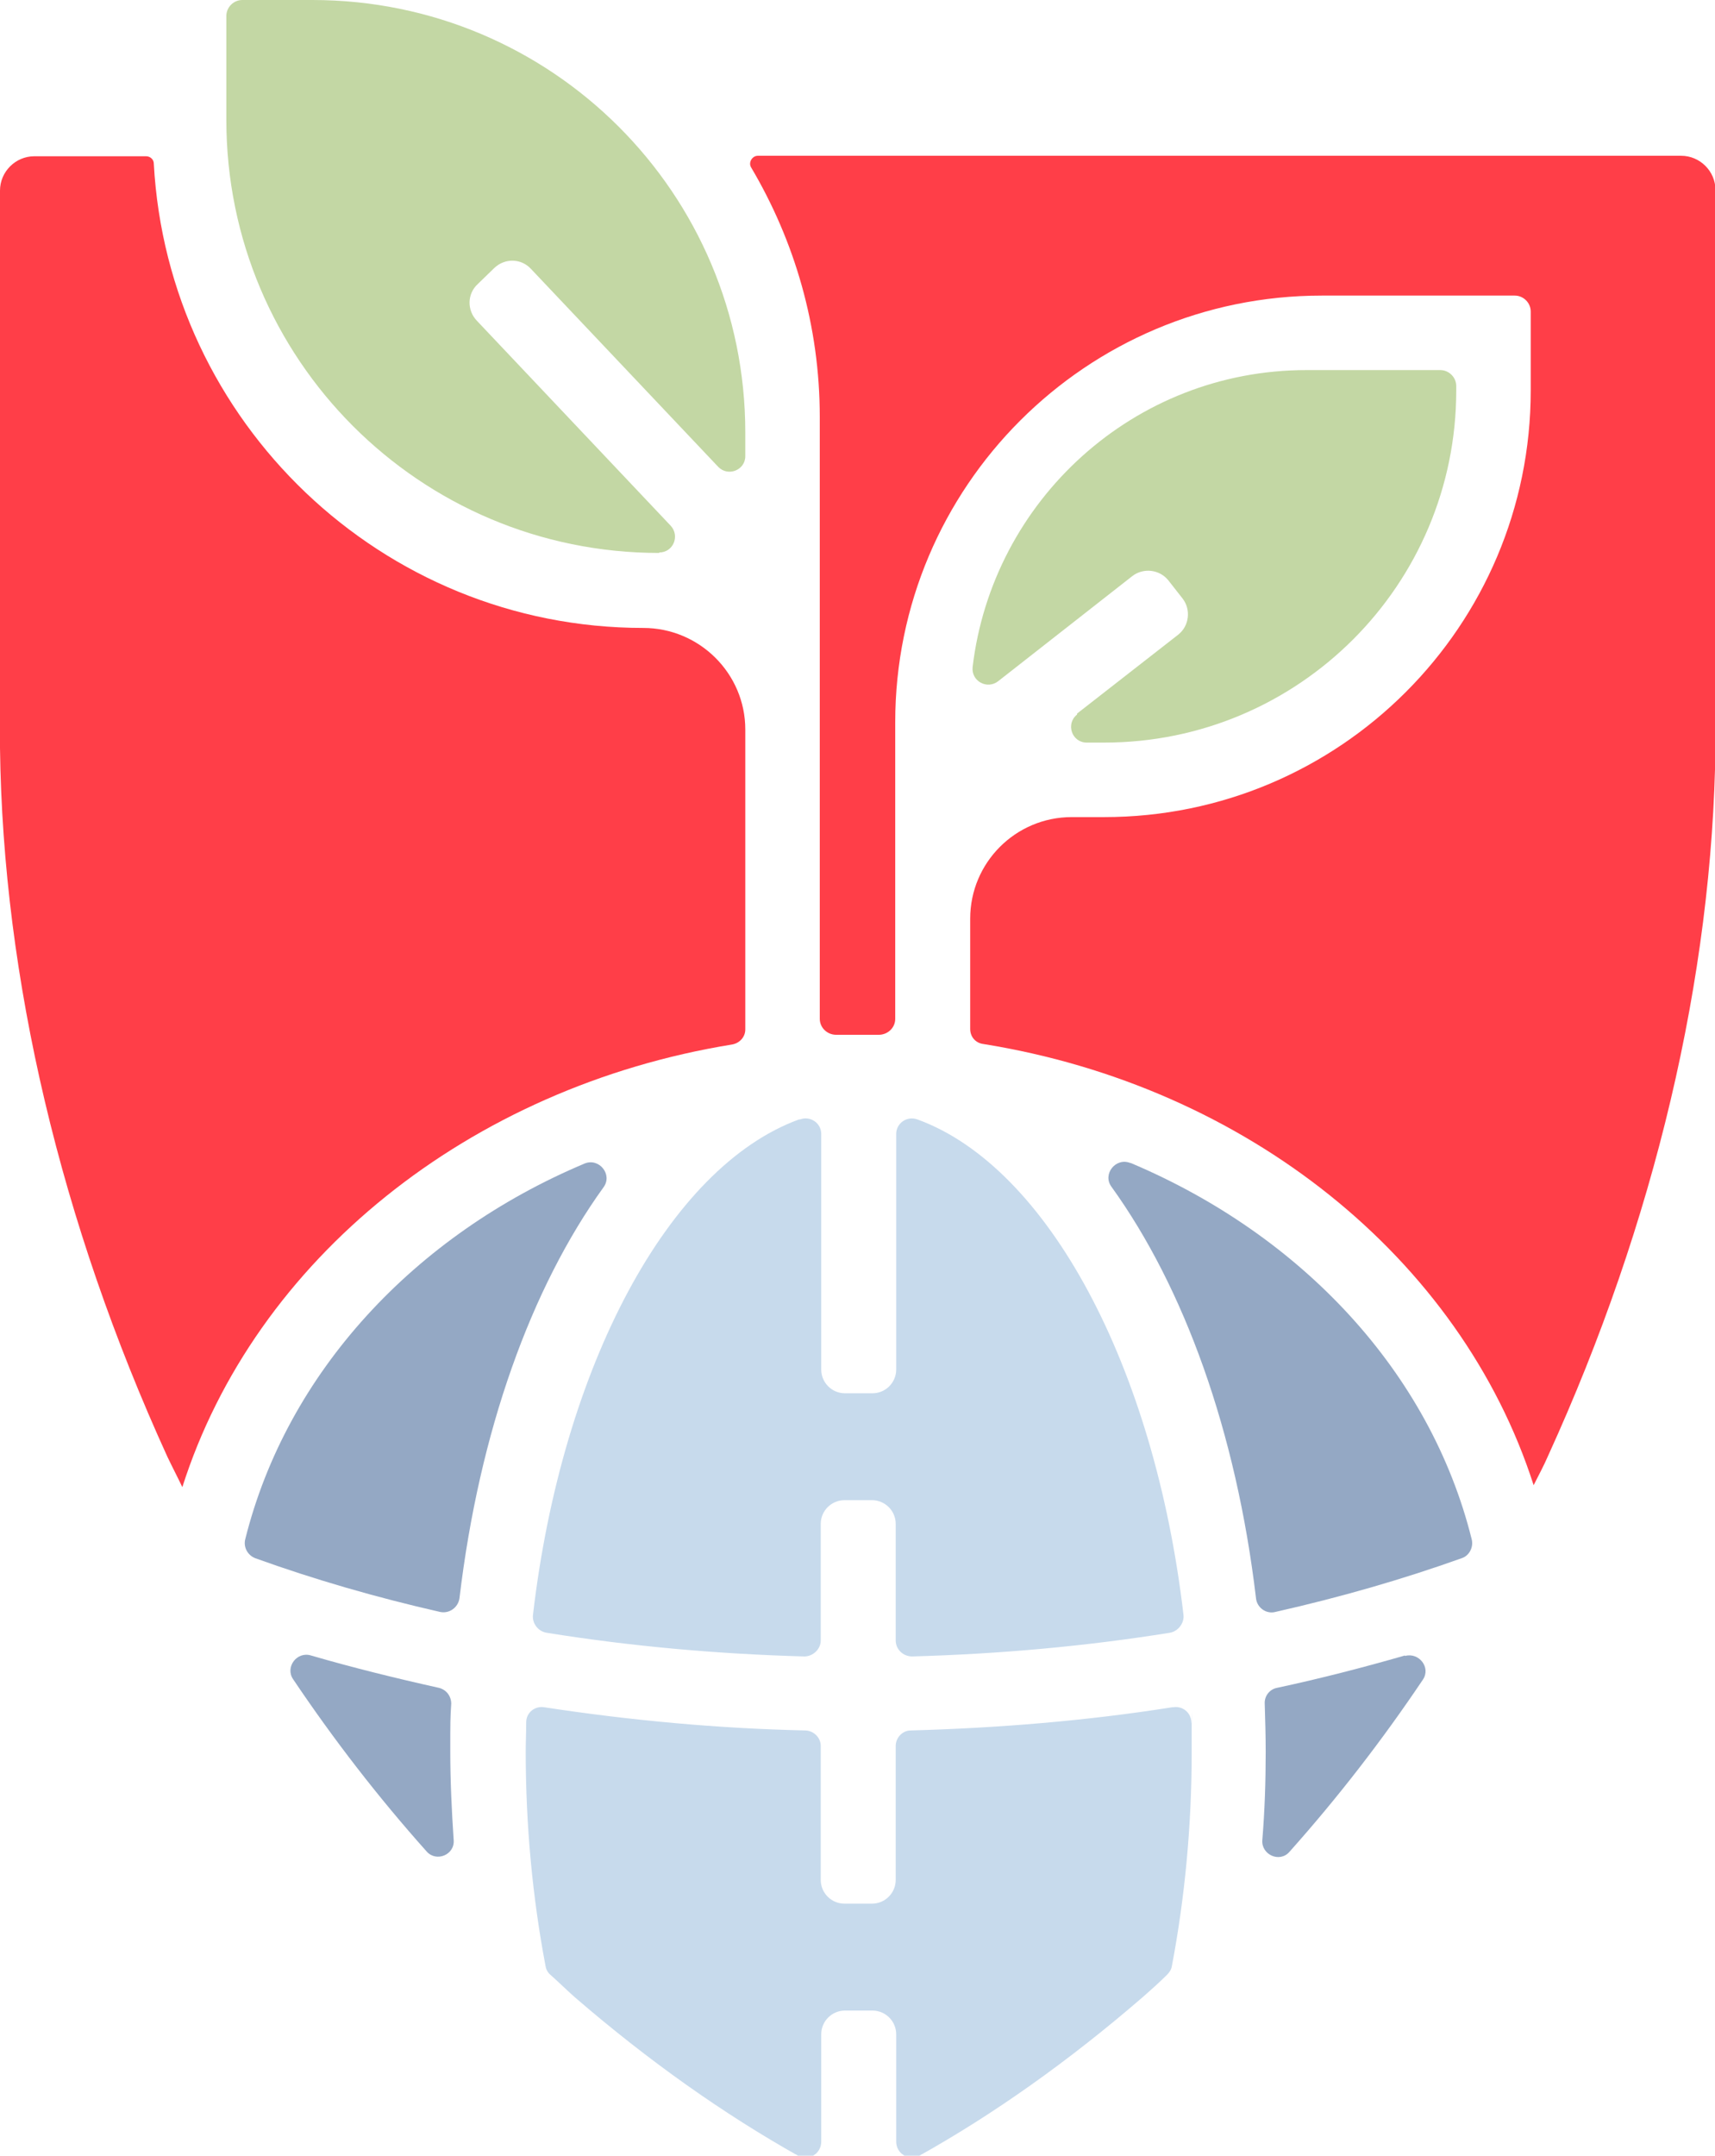 <?xml version="1.0" encoding="utf-8" ?>
<!DOCTYPE svg PUBLIC "-//W3C//DTD SVG 1.1//EN" "http://www.w3.org/Graphics/SVG/1.1/DTD/svg11.dtd">
<svg xmlns="http://www.w3.org/2000/svg" id="Layer_1" version="1.1" viewBox="0 0 354.6 445.6"><defs><style>.st0 { fill: #c7daec; } .st1 { fill: #94a8c4; } .st2 { fill: #c3d7a4; } .st3 { fill: #ff3e48; }</style></defs><g><path class="st3" d="M151.4,215.9c1.6-.3,2.7-1.6,2.7-3.1v-62c0-11.6-9.5-21-21.1-21-54.1,0-98.3-42.6-101.2-96,0-.8-.7-1.5-1.6-1.5H7.1c-3.9,0-7.1,3.2-7.1,7.1v115.2c.6,47.7,12.6,98.3,34.6,146.5,1,2.1,2.1,4.2,3.1,6.3,15-47.1,59.4-82.7,113.7-91.5h0Z"/><path class="st3" d="M347.6,32.2h-190.9c-1.2,0-2,1.4-1.4,2.4,9,15.2,14.2,32.8,14.2,51.6v124.4c0,1.8,1.5,3.3,3.4,3.3,1.5,0,2.9,0,4.3,0h.2c1.5,0,2.9,0,4.3,0,1.8,0,3.4-1.4,3.4-3.3v-61.3c0-48.7,39.5-88.2,88.2-88.2h39.9c1.8,0,3.3,1.5,3.3,3.3v16.3c0,48.7-39.5,88.2-88.2,88.2h-6.7c-11.6,0-21,9.4-21,21v22.8c0,1.6,1.1,2.9,2.7,3.1,54.3,8.7,98.7,44.2,113.8,91.2,1-2,2.1-4,3-6.1,22-48.2,34-98.9,34.6-146.6V39.3c0-3.9-3.2-7.1-7.1-7.1h.1Z"/></g><g><path class="st2" d="M136.3,114.2c2.9,0,4.3-3.4,2.4-5.5l-40.1-42.4c-2.1-2.2-2-5.6.2-7.6l3.4-3.3c2.2-2.1,5.6-2,7.6.2l38.7,40.9c2,2.1,5.6.7,5.6-2.2v-4.9C154.1,40,114.1,0,64.6,0h-14.5c-1.8,0-3.3,1.5-3.3,3.3v21.5c0,49.4,40,89.5,89.5,89.5Z"/><path class="st2" d="M222.7,147.7c-2.4,1.9-1.1,5.8,2,5.8h3.6c40.2,0,72.8-32.6,72.8-72.8v-.9c0-1.8-1.5-3.3-3.3-3.3h-27.7c-35.6,0-64.9,26.9-69,61.4-.3,2.9,3,4.7,5.3,2.9l27.7-21.7c2.3-1.8,5.7-1.4,7.5.9l2.9,3.7c1.8,2.3,1.4,5.7-.9,7.5l-20.9,16.3h0Z"/></g><g><path class="st0" d="M242.4,352.9c-17.7,2.8-35.9,4.3-54.1,4.8-1.7,0-3.1,1.5-3.1,3.2v27.7c0,2.7-2.2,4.9-4.9,4.9h-5.7c-2.7,0-4.9-2.2-4.9-4.9v-27.7c0-1.7-1.4-3.1-3.1-3.2-18.3-.4-36.4-2.1-54.1-4.8-1.9-.3-3.7,1.1-3.7,3.1,0,2-.1,4.1-.1,6.1,0,15.2,1.4,30.1,4.1,44.3.1.7.5,1.4,1,1.8,1.7,1.5,3.3,3.1,5,4.6,15.4,13.3,30.9,24.2,46.2,32.8,2.2,1.2,4.8-.4,4.8-2.9v-22.2c0-2.7,2.2-4.9,4.9-4.9h5.7c2.7,0,4.9,2.2,4.9,4.9v22.2c0,2.5,2.7,4.1,4.8,2.9,15.2-8.5,30.7-19.4,46.2-32.8,1.7-1.5,3.4-3,5-4.6.5-.5.9-1.1,1-1.8,2.7-14.2,4.1-29.1,4.1-44.3s0-4.1-.1-6.1c0-2-1.8-3.4-3.7-3.1Z"/><path class="st1" d="M93.3,352.2c0-1.6-1-2.9-2.5-3.3-9-2-17.9-4.2-26.5-6.7-2.9-.9-5.4,2.4-3.7,4.9,8.4,12.5,17.6,24.4,27.6,35.6,2,2.3,5.9.7,5.6-2.4-.4-6-.7-12.1-.7-18.3s0-6.7.2-9.9Z"/><path class="st0" d="M165.2,231.4c-26.9,9.8-49,51-55,102.4-.2,1.7,1,3.4,2.8,3.7,17.4,2.8,35.3,4.4,53.3,4.9,1.8,0,3.4-1.5,3.4-3.3v-24.1c0-2.7,2.2-4.9,4.9-4.9h5.7c2.7,0,4.9,2.2,4.9,4.9v24.1c0,1.8,1.5,3.3,3.4,3.3,18-.5,35.9-2.1,53.3-4.9,1.7-.3,3-2,2.8-3.7-6-51.4-28.1-92.6-55-102.4-2.2-.8-4.4.8-4.4,3v48.7c0,2.7-2.2,4.9-4.9,4.9h-5.7c-2.7,0-4.9-2.2-4.9-4.9v-48.7c0-2.3-2.3-3.8-4.4-3Z"/><path class="st1" d="M120.9,240.5c-35.2,14.8-61.6,43.2-70.2,77.7-.4,1.6.5,3.3,2.1,3.9,12.2,4.4,25,8.1,38.2,11.1,1.9.4,3.7-.9,4-2.8,4.1-34.5,14.8-64.2,29.8-85,1.9-2.6-.9-6.1-3.9-4.9Z"/><path class="st1" d="M233.7,240.4c-3-1.2-5.8,2.3-3.9,4.9,15,20.8,25.8,50.5,29.9,85.1.2,1.9,2.1,3.3,4,2.8,13.3-3,26.2-6.7,38.5-11.1,1.6-.5,2.5-2.3,2.1-3.9-8.6-34.6-35.2-62.9-70.5-77.8h0Z"/><path class="st1" d="M290.5,342.2c-8.7,2.5-17.6,4.8-26.5,6.7-1.5.3-2.6,1.7-2.5,3.3.1,3.3.2,6.6.2,9.9,0,6.2-.2,12.2-.7,18.3-.2,3,3.6,4.7,5.6,2.4,10-11.2,19.2-23.1,27.6-35.6,1.7-2.5-.8-5.7-3.7-4.9Z"/></g></svg>